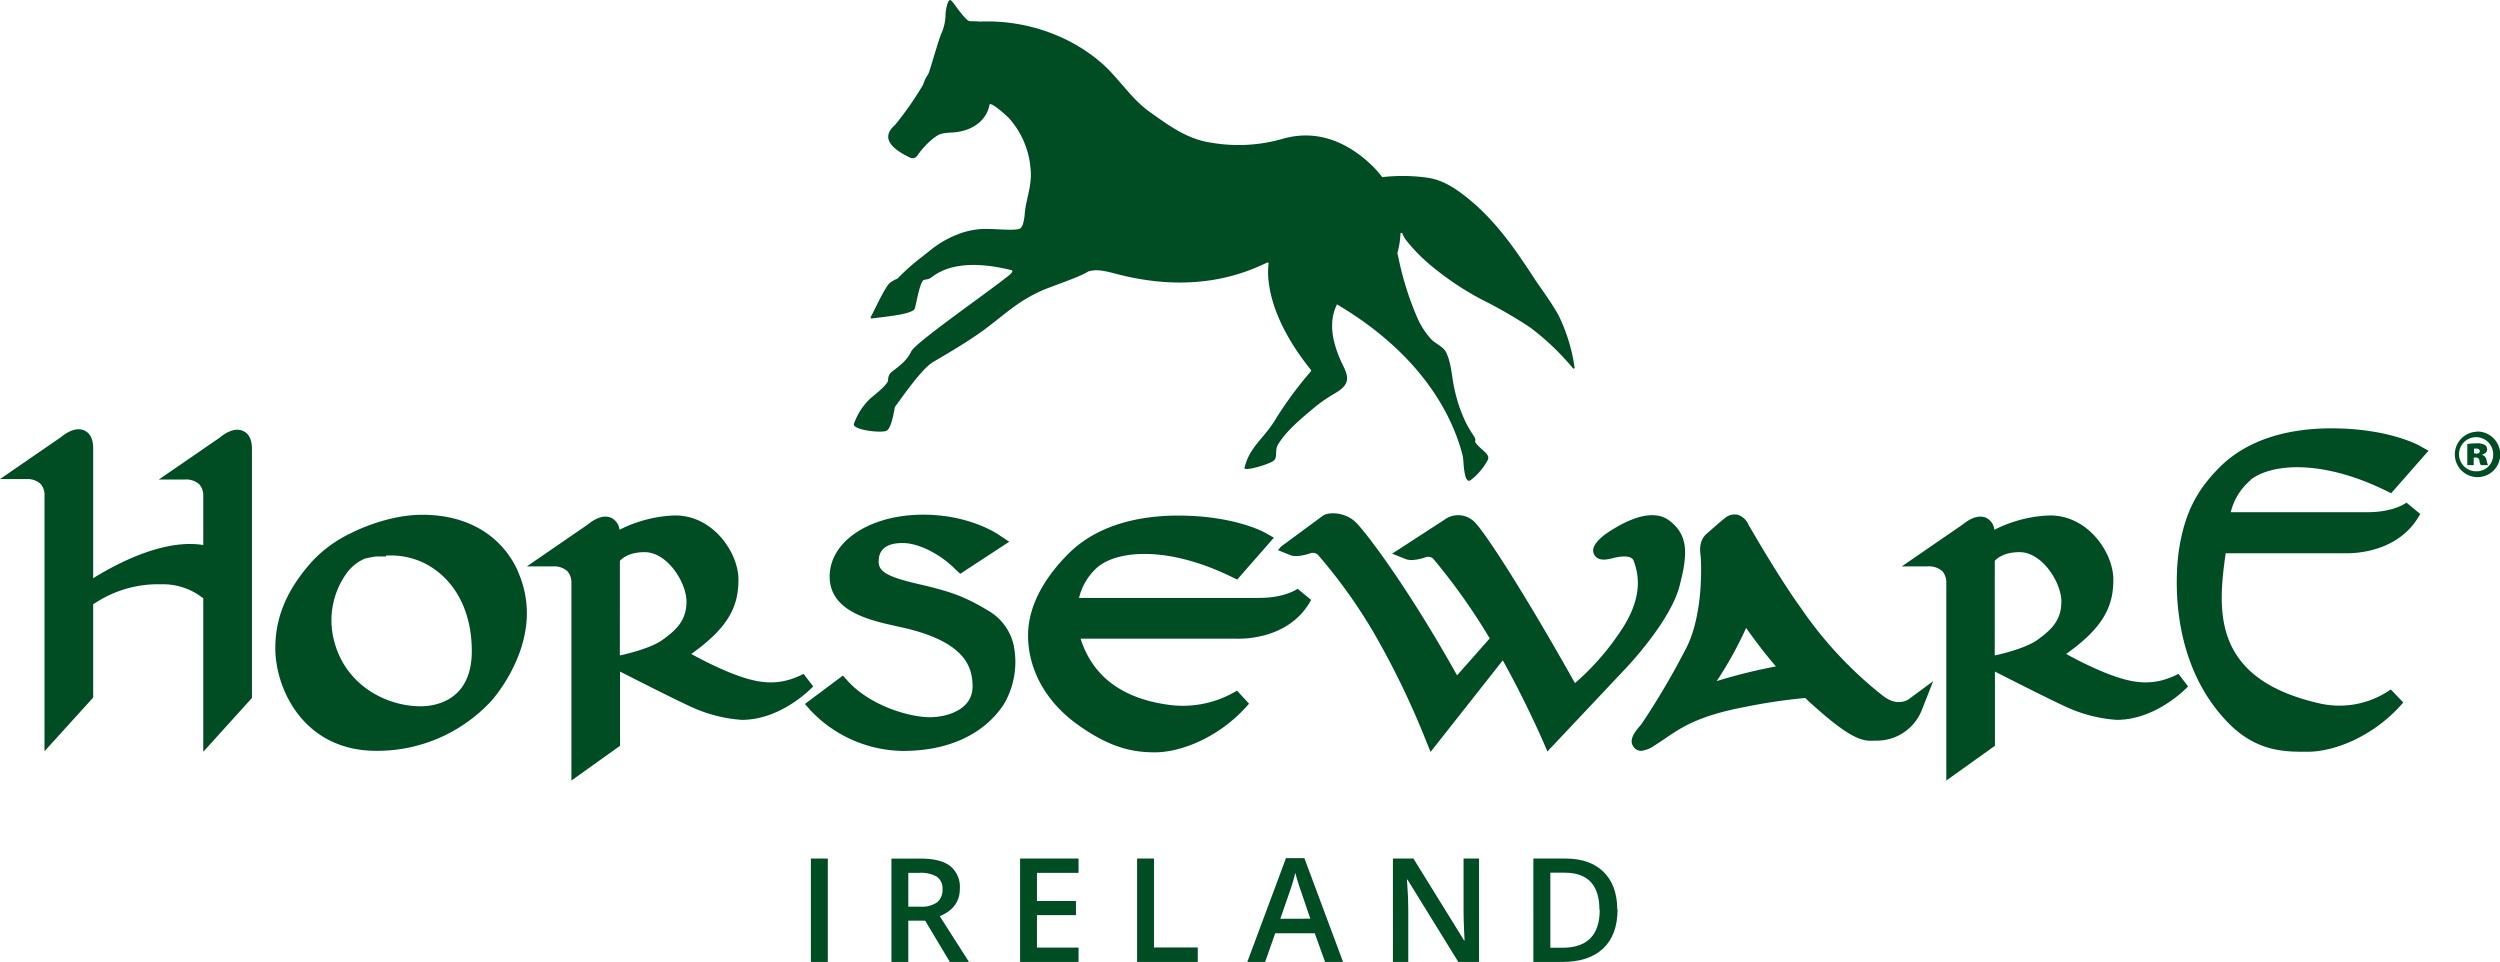 <svg viewBox="0 0 522.95 201.22" xmlns="http://www.w3.org/2000/svg"><defs><style>.cls-1{fill:#004c23;}</style></defs><title>Asset 3</title><g data-name="Layer 2" id="Layer_2"><g data-name="Layer 1" id="Layer_1-2"><path d="M260.59,98.09c-.19,0-.29-.11-.25-.29,1.12-4.53,4.21-6.12,6.73-10.51a79.57,79.57,0,0,1,7.16-9.63.19.19,0,0,0,0-.27c-9.46-11.76-9.18-20-8.86-22.26a.2.2,0,0,0-.28-.21c-4.28,2-14.55,6.63-30.87,2.55-2.6-.65-4.56-1.3-6.57-.69-1.74,1.12-6.66,2.77-9,3.7a30.07,30.07,0,0,0-3.33,1.62c-3.46,1.9-6.52,4.76-9.73,7.08s-6.87,4.47-10.41,6.55c-2.6,1.53-7.28,8.56-8,9.41a.16.16,0,0,0,0,.07c-.16.74-.67,4.24-1.67,4.86s-7.24-.13-6.89-1.39a13.44,13.44,0,0,1,3.28-5.18c.69-.66,3.57-2.77,3.87-3.89a.08.08,0,0,0,0,0,2.39,2.39,0,0,1,.41-1.48c.63-.75,3.27-2.11,4.42-4.6.88-1.89,16.14-12.43,20.44-15.92,0,0,1.35-1,.35-1.15,0-.07.08,0,0,0-11-2.66-15.08.53-16.47,1.49a2.3,2.3,0,0,1-.84.45c-.13,0-.39.08-.73.14-.87,0-1.61,4.75-2,6s-6.83,1.77-9,2.08c-.33,0-.25-.24-.1-.52.69-1.23,3-6.38,4-7a7.08,7.08,0,0,1,1.48-.82l.16-.16a44.52,44.52,0,0,1,5-4.41l1.59-1.26A21.15,21.15,0,0,1,200.39,49a16,16,0,0,1,6.57-1.1c1.56,0,5.54.4,6.41-.09s1-3.31,1-3.32c.38-3.37,1.56-5.77,1.2-9.23a17.93,17.93,0,0,0-4.64-10.68c-.3-.31-3.8-3.51-3.95-2.65-.55,3-3.21,5.38-7.4,5.76-2.72.15-3,.23-4.54,1.4a17.88,17.88,0,0,0-3.11,3.4,1.19,1.19,0,0,1-1.66.43c-7.07-3.37-3.86-6-2.95-6.89a70.12,70.12,0,0,0,5.76-8.28c.1-.29.21-.58.33-.86l0-.05c.05-.13.12-.25.18-.38a8.11,8.11,0,0,1,.57-.94l.18-.44c.57-1.66,2.18-7.39,2.67-8.29a10.25,10.25,0,0,0,.78-3.92c0-.13.31-2.95,1-2.86.34.05,1.37,1.67,2,2.43,1.32,1.67,1.75,2,2.2,2,.65,0,1.29,0,1.94.08a37.53,37.53,0,0,1,16.4,3,34.44,34.44,0,0,1,9.57,6.09c3.36,3.11,5.84,7.13,9.61,9.81,4.14,2.94,7.88,5.74,13,6.45a33.41,33.41,0,0,0,14.9-.86h0c9.48-2.68,16.28,3.38,18.82,5.84a23.16,23.16,0,0,1,1.9,2.2,38.07,38.07,0,0,1,9.54.13c3.07.47,5.58,2.08,8,4C312.77,46,316.88,52,321.12,58.51c.92,1.41,4.1,5.69,5.16,8a36.38,36.38,0,0,1,3.08,10.3A.2.2,0,0,1,329,77a52.58,52.58,0,0,0-9-8.56,96.9,96.9,0,0,0-10.28-5.9A61.66,61.66,0,0,1,299.88,56a36.11,36.11,0,0,1-5.73-5.73,5.34,5.34,0,0,1-.8-1.44.21.21,0,0,0-.4.05,17.67,17.67,0,0,1-.63,4,.14.14,0,0,0,0,.11l.21.94a63.56,63.56,0,0,0,4,12.67,16.62,16.62,0,0,0,2.76,4.27c.92,1,2.62,1.61,3.22,2.85,1.09,2.27,1.14,4.91,1.67,7.34a31.19,31.19,0,0,0,2.29,7,23.76,23.76,0,0,0,1.8,3.1c.65,1,.1,1,.43,1.49,1.09,1.52,3.14,2.31,2.5,3.59a13,13,0,0,1-3.48,4.13c-.64.56-1.06-.15-1.25-1-.41-1.79-.27-3.18-.57-4.32-2.61-9.87-10-21.79-26.28-31.41a.66.66,0,0,1,0,.15c-1.85,3.74-.76,8.1.88,11.75.59,1.31,1.67,2.94,1.14,4.41-.44,1.21-1.73,1.93-2.78,2.55a32.54,32.54,0,0,0-4.16,2.94c-2.54,2.14-5.63,4.7-7.33,7.49-.9,1.47.16,2.93-1.3,3.67S261.53,98.22,260.59,98.09Z" class="cls-1"></path><rect height="21.63" width="3.54" y="179.59" x="169.62" class="cls-1"></rect><path d="M190,192.58v8.64h-3.53V179.6h6.11c2.79,0,4.85.52,6.2,1.57a5.62,5.62,0,0,1,2,4.73q0,4-4.2,5.75l6.11,9.57h-4l-5.17-8.64Zm0-2.92h2.46a5.61,5.61,0,0,0,3.58-.92,3.34,3.34,0,0,0,1.11-2.72,2.93,2.93,0,0,0-1.2-2.64,6.59,6.59,0,0,0-3.61-.8H190Z" class="cls-1"></path><polygon points="225.61 201.22 213.38 201.22 213.38 179.59 225.61 179.59 225.61 182.58 216.91 182.58 216.91 188.47 225.07 188.47 225.07 191.43 216.91 191.43 216.91 198.22 225.61 198.22 225.61 201.22" class="cls-1"></polygon><polygon points="237.86 201.22 237.86 179.59 241.4 179.59 241.4 198.19 250.55 198.19 250.55 201.22 237.86 201.22" class="cls-1"></polygon><path d="M277.18,201.22l-2.16-6h-8.27l-2.11,6h-3.73L269,179.51h3.85l8.09,21.71Zm-3.09-9.05-2-5.89c-.15-.4-.35-1-.61-1.86s-.44-1.47-.54-1.87a34,34,0,0,1-1.17,4l-1.95,5.64Z" class="cls-1"></path><path d="M309.39,201.22h-4.34L294.42,184h-.12l.07,1c.14,1.83.21,3.51.21,5v11.24h-3.21V179.59h4.29l10.61,17.15h.09c0-.23-.07-1.05-.12-2.48s-.09-2.53-.09-3.33V179.59h3.24Z" class="cls-1"></path><path d="M338.36,190.2c0,3.57-1,6.3-3,8.19s-4.84,2.83-8.56,2.83h-6.05V179.59h6.68q5.16,0,8,2.79t2.87,7.82m-3.73.12q0-7.77-7.26-7.77H324.3v15.7h2.52q7.8,0,7.81-7.93" class="cls-1"></path><path d="M263.37,125.07H225.71a12.51,12.51,0,0,1,4.06-6.59c4.47-3.46,14.78-4.15,27.74,2.13l1.29.63,1.2-1.38h0l5-5.71h0l1.47-1.68-2-1.12c-.27-.14-6.5-3.5-18-3.5-9.84,0-17.79,2.76-23,8-3.84,3.84-8.42,9.92-8.42,17.07s3.75,13.89,10.28,18.59c7.13,5.15,12,5.86,16.25,5.86,5.48,0,13.69-3.15,19.69-10.17l-2.51-2.74a21.78,21.78,0,0,1-14.54,2.94c-9.6-1.37-15.7-6-18.18-13.8h32.5c.45,0,11.05.57,15.72-8.11l-2.83-2.33S268.88,125.07,263.37,125.07Z" class="cls-1"></path><path d="M349.22,108.92c-3.42-2.65-8.72-.24-12.56,2.25-2.37,1.53-3.07,2.74-3.28,3.3a1.84,1.84,0,0,0,.29,1.83c.84,1.06,2.33.8,3.67.46,1.75-.44,3.93-.69,4.4.57,1.11,3,2,7.84-2.95,15a53.51,53.51,0,0,1-9.34,10.57c-10.08-18-18.67-31.41-21-33.7a4.83,4.83,0,0,0-6.35-.45l-10.89,7.07,2.9,1.15c.58.23,1.74.35,4-.36a1.6,1.6,0,0,1,1.65.21,128.9,128.9,0,0,1,11.79,16.6.75.75,0,0,1,.07.12h0l-6.83,7.73c-10.05-18-18.82-29.64-21.11-31.94s-5.89-2.29-7-1.42L268,114.31l-.68.77,2.66,1.07c.57.22,1.75.34,4-.37a1.64,1.64,0,0,1,1.65.21A109.72,109.72,0,0,1,287.1,131.9a171.87,171.87,0,0,1,11,22.56l1.15,2.82,15.1-19.15c4.73,8.48,8.25,16.55,8.29,16.64l1.05,2.42L340,139.88c.38-.39,9.24-9.73,11.26-17.06C353.06,116.05,353.27,112,349.22,108.92Z" class="cls-1"></path><path d="M108.21,119.2c-3-6.42-9.49-11.52-19.89-11.52-7.26,0-14.09,3.42-14.94,3.86a26.72,26.72,0,0,0-7.94,5.73c-5.35,5.89-7.85,11.72-7.85,18.34,0,8.29,5.75,21.45,21.16,21.45a32.47,32.47,0,0,0,24.06-10.48c.3-.34,7.4-8.31,7.4-18.34a21.39,21.39,0,0,0-1.58-8M88,147.74c-7.2,0-16-4.43-18.23-14.17a16.87,16.87,0,0,1,2.86-13.83,9.21,9.21,0,0,1,3.64-2.87,23,23,0,0,1,2.39-.47h2.07l0-.18a16.15,16.15,0,0,1,7.81,1.47c6.45,3.15,10.15,9.9,10.15,18.51,0,10.71-8.16,11.54-10.66,11.54" class="cls-1"></path><path d="M394,145.65a83,83,0,0,1-17.22-18.37c-4.89-6.8-10.38-16.43-11-17.46a3.71,3.71,0,0,0-2.22-2.12,3,3,0,0,0-2.63.59c-1.21.95-3.44,2.92-3.95,3.37s-1.64,1.62-1.28,4.34c.22,1.63.63,12.09-2.77,19.17a159.69,159.69,0,0,1-9.61,16.36c-1.46,1.64-2.73,3.35-1.53,4.8a1.9,1.9,0,0,0,1.52.73A5.82,5.82,0,0,0,346,156c.79-.48,1.54-1,2.33-1.53,3.24-2.23,6.92-4.75,16.68-6.59A117.88,117.88,0,0,1,377.63,146c.49.48,1,1,1.51,1.41,8,7.22,10.48,7.68,12.89,7.52h.36a10.12,10.12,0,0,0,9.63-6.44l2.36-6-5.18,3.82s-2.27,1.62-5.23-.7m-22.52-6.2a113.25,113.25,0,0,0-12.35,3.06,78.3,78.3,0,0,0,6.15-11.11c1.43,2,3.56,4.93,6.2,8" class="cls-1"></path><path d="M50.86,90.15c-1.94-.88-4.14.75-4.88,1.38l-12.77,8.78h5.35a4.18,4.18,0,0,1,3.13,1,3.53,3.53,0,0,1,.83,2.41V114a18.1,18.1,0,0,0-2.81-.21c-7.37,0-15.5,4.24-20.22,7.16V93.8c0-1.93-.62-3.19-1.84-3.75-1.93-.88-4.13.75-4.88,1.38L0,100.21H5.35a4.2,4.2,0,0,1,3.13,1,3.47,3.47,0,0,1,.83,2.41v53.52l10.18-11.22V126.42a24,24,0,0,1,14.16-4.2,13.51,13.51,0,0,1,8.87,2.94v32.1L52.7,146V93.9c0-1.93-.62-3.19-1.84-3.75" class="cls-1"></path><path d="M206.69,127.71c-4.64-2.73-7.21-3.84-14.28-5.47-5.83-1.35-8.61-2.39-8.61-4.65,0-1,0-4,5-4,3.33,0,7.77,2.22,11.06,5.5l1,.94,10.25-6.71L209.12,112c-.25-.18-6.14-4.34-16-4.34-11.16,0-19.57,5.57-19.57,12.94s8.56,9.19,14.22,10.44c.8.18,1.55.34,2.23.51,11.91,3,13.44,8,13.44,12.06,0,5.08-5.81,6.42-8.89,6.42-4.29,0-12.48-2.36-17.24-7.61l-1-1.1-7.93,5.93,1.15,1.33a27.07,27.07,0,0,0,19.3,8.5c13.73,0,19.46-7,21.29-10A17.43,17.43,0,0,0,212,134.78a11.19,11.19,0,0,0-5.32-7.07" class="cls-1"></path><path d="M470.76,100.38c4.53-3.51,15-4.21,28.13,2.16l1.3.63L508,94.28l-2.07-1.14c-.27-.14-6.59-3.54-18.24-3.54-10,0-18,2.79-23.33,8.08-4.94,4.94-7.32,9.71-8.51,17-.38,2.27-3.24,22.56,10.14,36.41,5.79,6,11.64,6.16,16,6.16h.73c5.56,0,13.89-3.19,20-10.31l-2.62-2.72a18.71,18.71,0,0,1-14.53,3c-23-5.06-21.7-19.49-20-31.49h24.75c.46,0,11.2.58,15.94-8.22l-2.87-2.37s-2.56,2-8.14,2H466.63a12.66,12.66,0,0,1,4.13-6.69" class="cls-1"></path><path d="M152.9,140.79a77.3,77.3,0,0,1-8.3-4c8.15-5.76,9.87-10.3,9.87-15.58,0-5.46-5.16-13.39-13.26-13.39a27.61,27.61,0,0,0-11.62,3,3.15,3.15,0,0,0-1.73-2.5c-1.94-.88-4.13.75-4.88,1.38l-12.77,8.78h5.35a4.2,4.2,0,0,1,3.13,1,3.59,3.59,0,0,1,.84,2.42v41.37L129.7,156V140.48c2.21,1.13,12.07,6.14,15.06,7.46a30.06,30.06,0,0,0,10.42,2.64c8.27,0,14.65-6.69,14.92-7l-2-2.62c-5.41,2.77-9.68,2-15.23-.19m-23.2-23.46c.71-.76,2.23-1.81,5.18-1.81,4.75,0,8.75,6.35,8.75,10.34s-2.16,5.93-5,8c-2.22,1.64-7.18,2.91-8.94,3.26Z" class="cls-1"></path><path d="M440.5,140.79a77.3,77.3,0,0,1-8.3-4c8.15-5.76,9.87-10.3,9.87-15.58,0-5.46-5.16-13.39-13.26-13.39a27.61,27.61,0,0,0-11.62,3,3.13,3.13,0,0,0-1.73-2.5c-1.93-.88-4.13.75-4.88,1.38l-12.77,8.78h5.35a4.25,4.25,0,0,1,3.14,1,3.62,3.62,0,0,1,.83,2.42v41.37L417.3,156V140.48c2.21,1.13,12.07,6.14,15.06,7.46a30.06,30.06,0,0,0,10.42,2.64c8.27,0,14.65-6.69,14.92-7l-2-2.62c-5.41,2.77-9.68,2-15.23-.19m-23.2-23.46c.71-.76,2.23-1.81,5.18-1.81,4.75,0,8.75,6.35,8.75,10.34s-2.16,5.93-5,8c-2.22,1.64-7.18,2.91-8.94,3.26Z" class="cls-1"></path><path d="M518.08,90.31A4.75,4.75,0,1,0,523,95a4.8,4.8,0,0,0-4.87-4.73m0,8.31A3.57,3.57,0,1,1,521.52,95a3.43,3.43,0,0,1-3.44,3.58" class="cls-1"></path><path d="M519.26,95.12v-.05c.61-.17,1-.55,1-1a1.15,1.15,0,0,0-.47-1,3.28,3.28,0,0,0-1.76-.33,12.4,12.4,0,0,0-1.92.14V97.3h1.34V95.7h.45a.68.68,0,0,1,.74.66,2.59,2.59,0,0,0,.3.94h1.51a5.23,5.23,0,0,1-.3-1,1.34,1.34,0,0,0-.91-1.13m-1.34-.33h-.39v-1c.11,0,.28,0,.44,0,.47,0,.77.19.77.55s-.33.52-.82.52" class="cls-1"></path></g></g></svg>